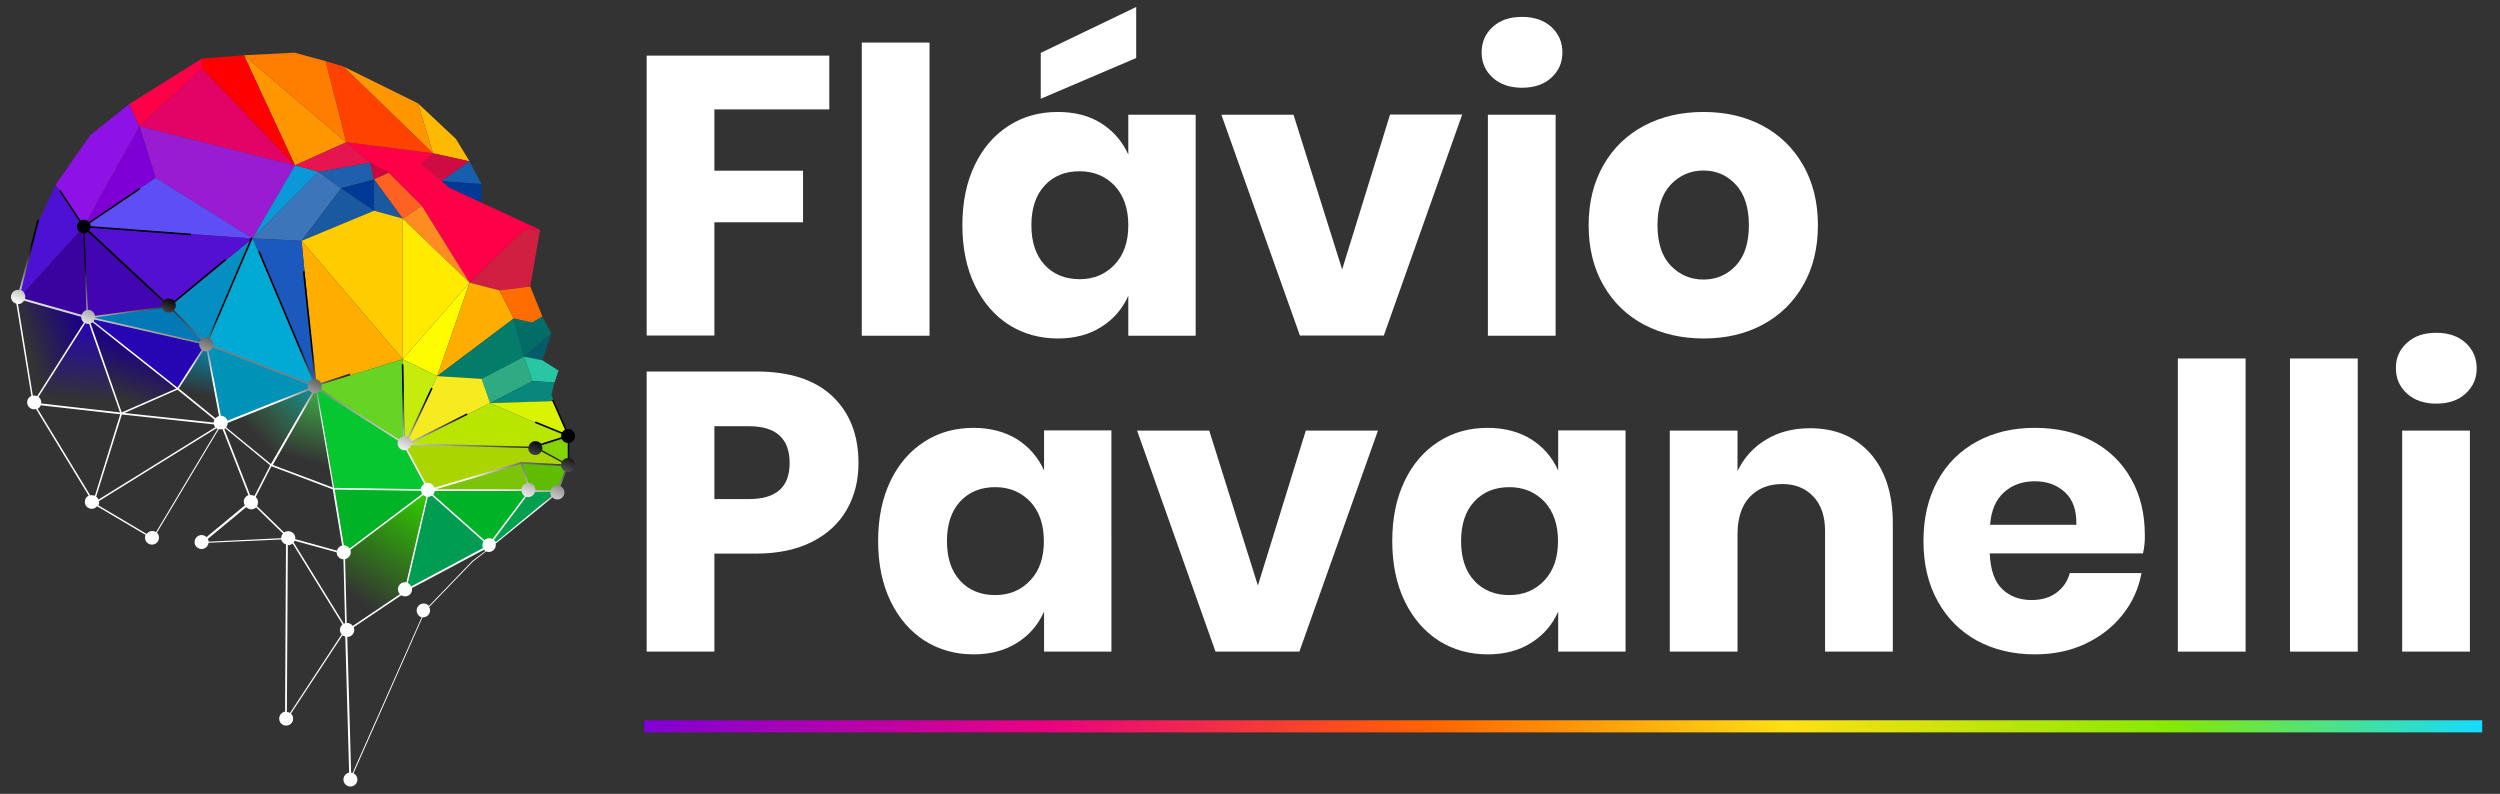 <svg xmlns="http://www.w3.org/2000/svg" xmlns:xlink="http://www.w3.org/1999/xlink" id="Camada_1" x="0px" y="0px" viewBox="0 0 1362 432.5" style="enable-background:new 0 0 1362 432.5;" xml:space="preserve"><rect x="0" y="0" width="1362" height="432.5" fill="#333333" stroke="none"/><style type="text/css">	.st0{fill:url(#SVGID_1_);}	.st1{fill:url(#SVGID_00000075843067254021368240000001343405314643510693_);}	.st2{fill:#2605B2;}	.st3{fill:url(#SVGID_00000085948312944590930960000016947351622049816986_);}	.st4{fill:url(#SVGID_00000126305888736042602000000011821915805263628707_);}	.st5{fill:url(#SVGID_00000021091108966356774900000001162093339704382601_);}	.st6{fill:url(#SVGID_00000052817993369117698390000017060921341869179829_);}	.st7{fill:url(#SVGID_00000029725396572323818020000007666029224372295820_);}	.st8{fill:#8E11E5;}	.st9{fill:#FFBA00;}	.st10{fill:#CE0C43;}	.st11{fill:#185EAE;}	.st12{fill:#013996;}	.st13{fill:#FF0048;}	.st14{fill:#FF9600;}	.st15{fill:#FF4200;}	.st16{fill:#FF7E00;}	.st17{fill:#FF0000;}	.st18{fill:#E30266;}	.st19{fill:#991CD3;}	.st20{fill:#7E00D5;}	.st21{fill:#5E4EF6;}	.st22{fill:#E61550;}	.st23{fill:#0B98D9;}	.st24{fill:#3C75BA;}	.st25{fill:#205FAC;}	.st26{fill:#D1033D;}	.st27{fill:#FF6123;}	.st28{fill:#1A599F;}	.st29{fill:#FF8B23;}	.st30{fill:#FFCC00;}	.st31{fill:#FFEA00;}	.st32{fill:#FFFC00;}	.st33{fill:#D01F40;}	.st34{fill:#FFAE00;}	.st35{fill:#FF6C00;}	.st36{fill:#037C69;}	.st37{fill:#026C66;}	.st38{fill:#045B6A;}	.st39{fill:#2EAB83;}	.st40{fill:#28C6A3;}	.st41{fill:#0A877D;}	.st42{fill:#1C59BE;}	.st43{fill:#66D424;}	.st44{fill:#C5EC0C;}	.st45{fill:#F6EB21;}	.st46{fill:#B8E601;}	.st47{fill:#D9F300;}	.st48{fill:#00AAD5;}	.st49{fill:#048EC1;}	.st50{fill:#5410D1;}	.st51{fill:#4205B2;}	.st52{fill:#4D11D3;}	.st53{fill:#3A029F;}	.st54{fill:#0279B6;}	.st55{fill:#0092B7;}	.st56{fill:#07C730;}	.st57{fill:#AAD500;}	.st58{fill:#7BC408;}	.st59{fill:#83D305;}	.st60{fill:#00B326;}	.st61{fill:#009C51;}	.st62{fill:#5EBC01;}	.st63{fill:#01A04F;}	.st64{fill:url(#SVGID_00000090296380730890424310000013676545871665932210_);}	.st65{fill:url(#SVGID_00000058565150433434517700000007519787637303846305_);}	.st66{fill:#FFFFFF;}</style><g>	<linearGradient id="SVGID_1_" gradientUnits="userSpaceOnUse" x1="171.597" y1="204.751" x2="138.811" y2="236.659">		<stop offset="0" style="stop-color:#0092B7"></stop>		<stop offset="1" style="stop-color:#40B449;stop-opacity:0"></stop>	</linearGradient>	<polygon class="st0" points="147.7,252.5 171.9,210.7 171.9,210.3 120.3,230.2  "></polygon>			<linearGradient id="SVGID_00000037672368866547128490000007686546445794206348_" gradientUnits="userSpaceOnUse" x1="115.722" y1="184.944" x2="109.574" y2="215.39">		<stop offset="0" style="stop-color:#0092B7"></stop>		<stop offset="1" style="stop-color:#0092B7;stop-opacity:0"></stop>	</linearGradient>	<polygon style="fill:url(#SVGID_00000037672368866547128490000007686546445794206348_);" points="96.8,211.9 119.2,230.1   120.3,229.3 112.6,187.9  "></polygon>	<polygon class="st2" points="112.6,187.9 47.8,173 96.8,211.9  "></polygon>			<linearGradient id="SVGID_00000127028372392859105850000007783324790613532088_" gradientUnits="userSpaceOnUse" x1="73.107" y1="189.776" x2="63.74" y2="216.707">		<stop offset="0" style="stop-color:#1C0480"></stop>		<stop offset="1" style="stop-color:#1C0480;stop-opacity:0"></stop>	</linearGradient>	<polygon style="fill:url(#SVGID_00000127028372392859105850000007783324790613532088_);" points="96.6,211.7 47.8,173 66.1,225.4    "></polygon>			<linearGradient id="SVGID_00000050653607109301427690000004670151664377841342_" gradientUnits="userSpaceOnUse" x1="43.28" y1="180.175" x2="15.179" y2="190.127">		<stop offset="0" style="stop-color:#1C0480"></stop>		<stop offset="0.995" style="stop-color:#1C0480;stop-opacity:0"></stop>	</linearGradient>	<polygon style="fill:url(#SVGID_00000050653607109301427690000004670151664377841342_);" points="47.8,173 8.8,162 18.3,219.4  "></polygon>			<linearGradient id="SVGID_00000027602280752940646030000017834605558062952376_" gradientUnits="userSpaceOnUse" x1="46.648" y1="176.67" x2="42.658" y2="217.898">		<stop offset="0" style="stop-color:#2605B2"></stop>		<stop offset="1" style="stop-color:#2605B2;stop-opacity:0"></stop>	</linearGradient>	<polygon style="fill:url(#SVGID_00000027602280752940646030000017834605558062952376_);" points="18.7,219.9 66.1,225.4 47.6,173   18.3,219.4  "></polygon>			<linearGradient id="SVGID_00000139279605453652922670000013675695290627760816_" gradientUnits="userSpaceOnUse" x1="229.394" y1="271.209" x2="194.707" y2="326.972">		<stop offset="0" style="stop-color:#2FC700"></stop>		<stop offset="1" style="stop-color:#2FC700;stop-opacity:0"></stop>	</linearGradient>	<polygon style="fill:url(#SVGID_00000139279605453652922670000013675695290627760816_);" points="220.5,322.4 233.1,266.8   187.5,301.7 188.4,344.4  "></polygon>			<linearGradient id="SVGID_00000067958416755656576460000010506618797127917194_" gradientUnits="userSpaceOnUse" x1="178.796" y1="211.025" x2="167.087" y2="251.421">		<stop offset="0" style="stop-color:#40B449"></stop>		<stop offset="1" style="stop-color:#40B449;stop-opacity:0"></stop>	</linearGradient>	<polygon style="fill:url(#SVGID_00000067958416755656576460000010506618797127917194_);" points="181.8,265.5 172,210.5   147.9,252.8  "></polygon>	<polygon class="st8" points="30.3,100.7 45.6,123.5 76,68.8 70.4,56.7 49.1,73.7  "></polygon>	<polygon class="st9" points="235.9,83.5 255.8,87.9 248.4,75.7 227.7,56.3  "></polygon>	<polygon class="st10" points="240.5,98.7 255.7,87.9 235.7,83.5 229.3,89.2  "></polygon>	<polygon class="st11" points="262.3,100.3 255.7,87.9 240.5,98.7  "></polygon>	<polygon class="st12" points="262.3,110.4 262.3,100.3 240.5,98.7 244.6,102.3  "></polygon>	<polygon class="st13" points="188.6,77.5 201.7,88.6 211.8,94.1 229.8,112.1 255.8,154 285.5,125.2 294.2,125.2 244.8,102.3   229.5,89.2 235.9,83.5  "></polygon>	<polygon class="st14" points="235.9,83.5 227.7,56.3 187,36.2  "></polygon>	<polygon class="st15" points="188.6,77.5 235.9,83.5 187,36.2 177.4,33.3  "></polygon>	<polygon class="st16" points="132.9,30.1 188.6,77.5 177.4,33.3 160.4,28.7  "></polygon>	<polygon class="st14" points="188.6,77.5 132.9,30.1 160.7,90.1  "></polygon>	<polygon class="st17" points="110,37.3 160.7,90.1 132.9,30.1 110,31.9  "></polygon>	<polygon class="st13" points="110,37.3 110,31.9 70.4,56.7 76,68.8  "></polygon>	<polygon class="st18" points="76,68.8 160.7,90.1 110,37.3  "></polygon>	<polygon class="st19" points="84.8,96.9 137.6,129.9 160.7,90.1 76,68.8  "></polygon>	<polygon class="st20" points="84.8,96.9 76,68.8 45.6,123.5  "></polygon>	<polygon class="st21" points="45.6,123.5 137.6,129.9 84.8,96.9  "></polygon>	<polygon class="st22" points="173.5,93.6 201.7,88.6 188.6,77.5 160.7,90.1  "></polygon>	<polygon class="st23" points="173.5,93.6 160.7,90.1 137.6,129.9  "></polygon>	<polygon class="st24" points="164.3,131.2 185.8,102.6 173.5,93.6 137.6,129.9  "></polygon>	<polygon class="st25" points="185.8,102.6 203.8,97.7 201.7,88.6 173.5,93.6  "></polygon>	<polygon class="st12" points="203.8,97.7 185.8,102.6 203.8,114.8  "></polygon>	<polygon class="st26" points="211.8,94.1 201.7,88.6 203.8,97.7  "></polygon>	<polygon class="st27" points="219.4,119.1 229.8,112.1 211.8,94.1 203.8,97.7  "></polygon>	<polygon class="st28" points="203.8,114.8 185.8,102.6 164.3,131.2  "></polygon>	<polygon class="st28" points="219.4,119.1 203.8,97.7 203.8,114.8  "></polygon>	<polygon class="st29" points="255.8,154 229.8,112.1 219.4,119.1  "></polygon>	<polygon class="st30" points="219.4,195.7 219.4,119.1 203.8,114.8 164.3,131.2  "></polygon>	<polygon class="st31" points="255.8,154 219.4,119.1 219.4,195.7  "></polygon>	<polygon class="st32" points="255.8,154 219.4,195.7 238.2,204.9  "></polygon>	<polygon class="st33" points="288.9,156.1 294.2,125.2 285.5,125.2 255.8,154 272.1,158.2  "></polygon>	<polygon class="st34" points="279.9,173.5 272.1,158.2 255.8,154 238.2,204.9  "></polygon>	<polygon class="st35" points="295.5,172.4 288.9,156.1 272.1,158.2 279.9,173.5 290.1,176  "></polygon>	<polygon class="st36" points="285.5,194.3 279.9,173.5 238.2,204.9 262.4,206.4  "></polygon>	<polygon class="st37" points="295.5,172.4 289.8,175.7 279.9,173.5 285.5,194.3 300.4,181.7  "></polygon>	<polygon class="st38" points="285.5,194.3 295.5,196.3 300.4,181.7  "></polygon>	<polygon class="st39" points="290.1,207.6 285.5,194.3 262.4,206.4 267,219.6  "></polygon>	<polygon class="st40" points="304.3,201.9 295.5,196.3 285.5,194.3 290.1,207.6 302.1,208.4  "></polygon>	<polygon class="st41" points="290.1,207.6 267,219.6 301.8,218.5 300.4,215.1 302.1,208.4  "></polygon>	<polygon class="st34" points="219.4,195.7 164.3,131.2 171.9,210.3  "></polygon>	<polygon class="st42" points="171.9,210.3 164.3,131.2 137.6,129.9  "></polygon>	<polygon class="st43" points="220.5,242.9 219.4,195.7 171.9,210.3  "></polygon>	<polygon class="st44" points="238.2,204.9 219.4,195.7 220.5,242.9  "></polygon>	<polygon class="st45" points="220.5,242.9 267,219.6 262.4,206.4 238.2,204.9  "></polygon>	<polygon class="st46" points="292.2,244.1 309.7,238.1 267,219.6 220.5,242.9  "></polygon>	<polygon class="st47" points="301.8,218.5 267,219.6 309.7,238.1  "></polygon>	<polygon class="st48" points="171.9,210.3 137.6,129.9 112.6,187.9  "></polygon>	<polygon class="st49" points="112.6,187.9 137.6,129.9 92.2,167  "></polygon>	<polygon class="st50" points="46,123.9 92.2,167 137.6,129.9 45.6,123.5  "></polygon>	<polygon class="st51" points="92.2,167 45.6,123.5 47.8,173  "></polygon>	<polygon class="st52" points="10.4,162.4 45.6,123.5 30.3,100.7 20.7,121.3  "></polygon>	<polygon class="st53" points="47.8,173 45.6,123.5 10.4,162.4  "></polygon>	<polygon class="st54" points="112.6,187.9 92.2,167 47.8,173  "></polygon>	<polygon class="st55" points="120.5,231.9 171.9,210.3 112.6,187.9  "></polygon>	<polygon class="st56" points="182,266.8 233.6,267.8 220.3,242 171.9,210.3  "></polygon>	<polygon class="st57" points="284.6,252.7 309.7,253.4 292.2,244.1 219.9,242 233.6,267.8  "></polygon>	<polygon class="st58" points="284.3,252.1 233.3,267.2 289,267.2  "></polygon>	<polygon class="st59" points="309.7,238.1 291.8,244.1 309.7,253.4  "></polygon>	<polygon class="st60" points="233.3,267.2 182,266.8 187.5,301.7  "></polygon>	<polygon class="st61" points="267.4,297.1 233.3,267.2 221,321.2  "></polygon>	<polygon class="st60" points="289.3,267.2 233.6,267.2 266,297.1  "></polygon>	<polygon class="st62" points="309.7,253.4 284.3,252.3 289,267.7 303.7,267.5  "></polygon>	<polygon class="st63" points="303.7,267.5 288.4,267.4 267.7,295.4 268.5,297.3  "></polygon>			<linearGradient id="SVGID_00000080171966645782192950000013651958159600717239_" gradientUnits="userSpaceOnUse" x1="165.618" y1="190.016" x2="153.416" y2="221.485">		<stop offset="0" style="stop-color:#000000"></stop>		<stop offset="1" style="stop-color:#FFFFFF"></stop>	</linearGradient>	<path style="fill:url(#SVGID_00000080171966645782192950000013651958159600717239_);" d="M291.7,240.3c-1.8,0-3.4,1.3-3.7,3  l-63.6-1.7c0-0.1,0-0.1,0-0.2c0-0.1,0-0.1,0-0.2l30.3-15.2l-0.4-0.8l-30.1,15.1c-0.1-0.2-0.2-0.5-0.3-0.7l0,0  c-0.1-0.1-0.1-0.1-0.1-0.2c-0.1-0.1-0.2-0.3-0.3-0.4l-0.1-0.1l0,0c-0.1-0.1-0.3-0.2-0.4-0.3l12.7-27l-0.8-0.4L222.3,238  c-0.3-0.1-0.6-0.2-0.8-0.3c-0.2,0-0.3-0.1-0.5-0.1v0c-0.2,0-0.4,0-0.6,0l-0.6-39.2l-0.9,0l0.6,39.4c-0.9,0.2-1.7,0.8-2.2,1.5  l-42.5-27c0.3-0.6,0.5-1.2,0.5-1.9c0-0.3-0.1-0.6-0.1-0.9l15.7-5.1c-0.1-0.3-0.2-0.6-0.2-0.9l-15.8,5.1c-0.5-1-1.5-1.8-2.7-2  l-6.3-58.8l-0.9,0.1l6.3,58.6c-0.1,0-0.2,0-0.4,0l-29.4-69.7l-0.8,0.3l29.3,69.6c-0.9,0.3-1.6,1-2,1.8l-51.9-20.1  c0.1-0.3,0.1-0.6,0.1-0.8c0-1.4-0.8-2.7-2-3.3l23.4-54.6l-0.8-0.3L113.5,184c-0.3-0.1-0.7-0.2-1.1-0.2c-0.9,0-1.6,0.3-2.3,0.8  L94.8,169c0.6-0.7,1-1.6,1-2.6c0-0.6-0.2-1.2-0.4-1.7l27.8-23l-0.6-0.7l-27.7,23c-0.7-0.8-1.8-1.4-2.9-1.4c-1,0-1.9,0.4-2.6,1  l-40.8-38c0.3-0.4,0.6-0.9,0.7-1.5l54.7,4.1l0.1-0.9l-54.7-4.1c0-0.6-0.2-1.1-0.4-1.6l27.4-18.5l-0.5-0.7L48.4,121  c-0.7-0.8-1.7-1.3-2.8-1.3c-0.6,0-1.2,0.2-1.7,0.4l-11-16.6l-0.7,0.5l11,16.6c-0.8,0.7-1.3,1.7-1.3,2.8c0,2,1.5,3.6,3.5,3.7  l1.7,41.8c-1.2,0.4-2.2,1.4-2.6,2.6l-30.9-8.7c0.1-0.4,0.2-0.7,0.2-1.1c0-0.8-0.3-1.6-0.7-2.3v0c-0.2-0.2-0.4-0.4-0.6-0.7l0,0  c-0.3-0.3-0.6-0.5-1-0.6l9.8-38.3l-0.9-0.2L10.5,158c-0.2,0-0.4-0.1-0.7-0.1c-2.1,0-3.8,1.7-3.8,3.8c0,1.8,1.2,3.3,2.9,3.7  l8.2,50.3c-1.4,0.6-2.3,1.9-2.3,3.5c0,2.1,1.7,3.8,3.8,3.8c0.4,0,0.7-0.1,1-0.2l28.7,47.2c-1.2,0.6-2.1,1.9-2.1,3.4  c0,2.1,1.7,3.8,3.8,3.8c1.2,0,2.2-0.6,2.9-1.4l26.4,15.6c-0.2,0.5-0.3,1-0.3,1.5c0,2.1,1.7,3.8,3.8,3.8c2.1,0,3.8-1.7,3.8-3.8  c0-1.1-0.4-2-1.1-2.7l33.7-56.4c0.3,0.1,0.6,0.1,0.9,0.1c0.4,0,0.7-0.1,1.1-0.2l14.1,36c-1.4,0.6-2.5,1.9-2.5,3.6  c0,0.7,0.2,1.4,0.6,2l-20.9,17.3c-0.7-0.7-1.7-1.1-2.7-1.1c-2.1,0-3.8,1.7-3.8,3.8s1.7,3.8,3.8,3.8c2,0,3.6-1.5,3.8-3.4l39.6-1.8  c0.3,1.3,1.3,2.3,2.6,2.7l-0.5,91.1c-1.8,0.3-3.2,1.9-3.2,3.8c0,2.1,1.7,3.8,3.8,3.8c2.1,0,3.8-1.7,3.8-3.8c0-1.1-0.4-2-1.2-2.7  l28.1-42.7c0.4,0.3,0.9,0.6,1.5,0.7l2.1,74.1c-1.8,0.4-3.1,1.9-3.1,3.8c0,2.1,1.7,3.8,3.8,3.8c2.1,0,3.8-1.7,3.8-3.8  c0-1.5-0.9-2.8-2.1-3.4l37.6-85c0.1,0,0.2,0,0.3,0c2.1,0,3.8-1.7,3.8-3.8c0-0.6-0.2-1.2-0.5-1.8l23.8-24.7l7.2-5.6  c0.5,0.2,1,0.3,1.5,0.3c2.1,0,3.8-1.7,3.8-3.8c0-0.3,0-0.5-0.1-0.7L301,271c0.7,0.7,1.6,1.1,2.7,1.1c2.1,0,3.8-1.7,3.8-3.8  c0-1.5-0.9-2.8-2.2-3.5l3.2-7.8c0.3,0.1,0.6,0.1,1,0.1c2.1,0,3.8-1.7,3.8-3.8c0-1.9-1.4-3.5-3.2-3.8l0-8.2c1.8-0.3,3.2-1.9,3.2-3.8  c0-2.1-1.7-3.8-3.8-3.8c-0.3,0-0.6,0-0.9,0.1l-7.1-16.2l-0.8,0.4l7.1,16.1c-0.6,0.3-1.2,0.8-1.6,1.4l-14.4-5.9  c-0.1,0.3-0.3,0.5-0.4,0.8l14.5,5.9c-0.1,0.4-0.2,0.8-0.2,1.2c0,0.2,0,0.5,0.1,0.7l-11,3.5C294,240.9,292.9,240.3,291.7,240.3z   M174.3,213l42.6,27.1c-0.2,0.4-0.3,0.9-0.3,1.4c0,2.1,1.7,3.8,3.8,3.8c0.3,0,0.5,0,0.8-0.1l9.9,18.4c-1,0.6-1.7,1.7-1.9,2.9  l-47.2-0.7l-9-52C173.6,213.6,174,213.3,174.3,213z M230,269.1l-39.5,29.7c-0.7-1-1.9-1.7-3.2-1.7c0,0,0,0,0,0l-5-30.4l47.1,0.7  C229.4,268,229.6,268.6,230,269.1z M171,214.1c0.2,0,0.4,0.1,0.6,0.1c0.3,0,0.5,0,0.8-0.1l8.9,51.5l-32.7-12.3L171,214.1z   M168.4,212.6c0.4,0.6,1,1,1.6,1.3l-22.4,38.9l-24.4-20c0.5-0.7,0.8-1.5,0.8-2.3c0-0.1,0-0.1,0-0.1L168.4,212.6z M96.7,212.3  l20.1,16.3c-0.3,0.5-0.4,1-0.4,1.6L67.8,225L96.7,212.3z M66.3,224.7l-16.9-48.5c0.4-0.1,0.7-0.3,1-0.6L96,211.7L66.3,224.7z   M96.7,211.2L51,175c0.2-0.3,0.4-0.6,0.5-0.9l57.1,13c0,0.2-0.1,0.4-0.1,0.5c0,1.2,0.5,2.2,1.4,2.9L96.7,211.2z M92,170.3  c0.8,0,1.6-0.3,2.2-0.7l15.4,15.5c-0.3,0.3-0.5,0.7-0.7,1.1l-57-13c0-0.1,0-0.2,0-0.3l36.5-5.1C88.9,169.3,90.3,170.3,92,170.3z   M46.1,127.2c0.7-0.1,1.3-0.4,1.8-0.8l40.7,37.9c0,0,0,0,0,0l0.1,0.1c-0.4,0.6-0.7,1.4-0.7,2.2c0,0.2,0,0.4,0.1,0.5l-36.3,5  c-0.3-1.8-1.8-3.2-3.6-3.3c-0.1,0-0.3,0-0.4,0L46.1,127.2z M48,176.5c0.2,0,0.3,0,0.5-0.1l16.9,48.3l-43-4.9c0-0.2,0.1-0.4,0.1-0.6  c0-1.2-0.6-2.3-1.5-3l25.5-40.2C46.9,176.3,47.5,176.5,48,176.5z M18.6,215.5c-0.2,0-0.4,0-0.7,0.1l-8.1-49.9c0,0,0,0,0,0  c1.4,0,2.6-0.8,3.3-1.9l31.1,8.8c0,0,0,0.1,0,0.1c0,1.2,0.6,2.3,1.5,3l-25.5,40.2C19.7,215.6,19.2,215.5,18.6,215.5z M50.1,269.8  c-0.3,0-0.6,0-0.9,0.1l-28.7-47.2c0.8-0.4,1.4-1.1,1.7-1.9l43.3,4.9l-13.8,44.4C51.2,269.9,50.7,269.8,50.1,269.8z M52.4,270.6  l14-44.8l50.1,5.4c0.1,0.6,0.4,1.1,0.7,1.6l-63.6,39.4C53.4,271.5,53,271,52.4,270.6z M85,289.9c-0.6-0.4-1.3-0.6-2-0.6  c-1.3,0-2.4,0.6-3.1,1.6l-26.3-15.6c0.3-0.5,0.4-1.1,0.4-1.7c0-0.2,0-0.4-0.1-0.6l64-39.7c0.2,0.2,0.4,0.3,0.7,0.4L85,289.9z   M117.4,227.9l-19.7-16l0,0l-0.3-0.2l13.3-20.7c0.5,0.3,1.1,0.4,1.7,0.4c0.1,0,0.2,0,0.3,0l6.6,35.2  C118.6,226.9,117.9,227.3,117.4,227.9z M120.3,226.5C120.3,226.5,120.3,226.6,120.3,226.5l-6.7-35.3c1-0.3,1.8-1,2.2-2l51.9,20.1  c-0.1,0.3-0.1,0.6-0.1,0.9c0,0.5,0.1,1,0.3,1.5l-44,17.5C123.5,227.7,122,226.5,120.3,226.5z M122.2,233.7c0.2-0.1,0.4-0.2,0.5-0.4  l24.5,20.2l-8.6,16.7c-0.5-0.3-1.2-0.5-1.8-0.5c-0.2,0-0.3,0-0.5,0L122.2,233.7z M153.2,293.2C153.2,293.2,153.2,293.2,153.2,293.2  l-39.5,1.9c-0.1-0.6-0.2-1.1-0.5-1.5l20.9-17.3c0.7,0.7,1.7,1.2,2.8,1.2c1,0,2-0.4,2.6-1.1l14.7,14.3  C153.5,291.3,153.2,292.2,153.2,293.2z M154.8,290.1L140,275.7c0.4-0.6,0.6-1.3,0.6-2.1c0-1.1-0.5-2.1-1.3-2.8l8.3-16.3l0.3-0.5  l33.4,12.6l5.1,30.6c-1.4,0.3-2.5,1.4-2.8,2.8l-22.8-6.3c0-0.2,0.1-0.4,0.1-0.5c0-2.1-1.7-3.8-3.8-3.8  C156.2,289.4,155.4,289.6,154.8,290.1z M186.1,345.6L158,388.4c-0.5-0.3-1.1-0.5-1.7-0.5l0.5-90.9c0.1,0,0.1,0,0.2,0  c0.9,0,1.7-0.3,2.4-0.9l27.2,44.1c-0.8,0.7-1.4,1.7-1.4,2.9C185.2,344.1,185.6,345,186.1,345.6z M187.3,339.8L160,295.5  c0.2-0.3,0.4-0.6,0.5-0.9l22.9,6.3v0c0,2.1,1.7,3.8,3.7,3.8l0.9,34.8C187.8,339.6,187.6,339.7,187.3,339.8z M188.9,339.3l-0.9-34.7  c1.7-0.4,3.1-1.9,3.1-3.8c0-0.5-0.1-0.9-0.2-1.3l39.7-29.8c0.5,0.4,1,0.7,1.7,0.9l-10.9,46.7c-0.3-0.1-0.5-0.1-0.8-0.1  c-2.1,0-3.8,1.7-3.8,3.8c0,1,0.4,2,1.1,2.7L192.2,341c-0.7-1-1.8-1.6-3.1-1.6C189,339.3,189,339.3,188.9,339.3z M263.1,298.6  L224,319.5c-0.4-0.8-1-1.5-1.8-1.9l10.9-46.9c0,0,0,0,0,0c0.8,0,1.6-0.3,2.2-0.7l28.1,25c-0.4,0.6-0.6,1.3-0.6,2  C262.8,297.6,262.9,298.2,263.1,298.6z M257.4,305.5l-23.7,24.6c-0.7-0.8-1.7-1.3-2.9-1.3c-2.1,0-3.8,1.7-3.8,3.8  c0,1.7,1.1,3.2,2.7,3.7l-37.6,84.8c-0.3-0.1-0.5-0.1-0.8-0.1l-2.1-74c2.1,0,3.8-1.7,3.8-3.8c0-0.5-0.1-1-0.3-1.5l25.9-17.4  c0.6,0.4,1.3,0.6,2.1,0.6c2.1,0,3.8-1.7,3.8-3.8c0-0.3,0-0.5-0.1-0.7l39.3-20.9c0.2,0.3,0.4,0.5,0.7,0.7L257.4,305.5z M266.6,293.2  c-1.1,0-2,0.4-2.7,1.1L236,269.5c0.5-0.6,0.8-1.3,0.9-2h47.2c0.2,1.2,0.8,2.2,1.8,2.8l-17.6,23.4  C267.8,293.4,267.2,293.2,266.6,293.2z M237.3,266.6l46.5-13.8l3.3,10.4c-1.6,0.4-2.8,1.7-3,3.4H237.3z M270.1,295.4  c-0.2-0.5-0.6-1-1-1.3l17.6-23.5c0.4,0.1,0.7,0.2,1.1,0.2c1.8,0,3.2-1.2,3.7-2.8h8.3c0,0.1,0,0.2,0,0.3c0,0.8,0.2,1.5,0.6,2.1  L270.1,295.4z M304.5,264.5c-0.3-0.1-0.6-0.1-0.8-0.1c-1.7,0-3.2,1.1-3.7,2.7h-8.3c0-0.1,0-0.1,0-0.2c0-2.1-1.7-3.8-3.8-3.8  l-3.3-10.4l21.1,1.1c0.2,1.3,0.9,2.3,2,2.9L304.5,264.5z M306,239.1c0.6,1.3,1.8,2.2,3.3,2.3v8.1c-1.2,0.1-2.3,0.7-3,1.7l-11-6  c0.1-0.3,0.2-0.7,0.2-1c0-0.6-0.1-1.1-0.4-1.6L306,239.1z M305.9,251.9c-0.1,0.3-0.2,0.7-0.2,1l-21.7-1.2l-0.1,0l-47.2,14  c-0.5-1.6-1.9-2.7-3.7-2.7c-0.4,0-0.8,0.1-1.1,0.2l-9.9-18.4c1-0.5,1.7-1.3,2.1-2.4l63.7,1.7c0,2.1,1.7,3.8,3.8,3.8  c1.5,0,2.7-0.8,3.3-2L305.9,251.9z"></path></g><linearGradient id="SVGID_00000129907046571480430970000017992634955376605842_" gradientUnits="userSpaceOnUse" x1="350.911" y1="395.662" x2="1352.354" y2="395.662">	<stop offset="0" style="stop-color:#8000D4"></stop>	<stop offset="0.217" style="stop-color:#E90082"></stop>	<stop offset="0.429" style="stop-color:#FF6400"></stop>	<stop offset="0.621" style="stop-color:#FFDF15"></stop>	<stop offset="0.828" style="stop-color:#88E900"></stop>	<stop offset="1" style="stop-color:#15DBFF"></stop></linearGradient><rect x="350.9" y="392.4" style="fill:url(#SVGID_00000129907046571480430970000017992634955376605842_);" width="1001.4" height="6.6"></rect><g>	<path class="st66" d="M451.8,30.3v29.3h-62.6v33.4h48.3v28.1h-48.3v61.7h-36.9V30.3H451.8z"></path>	<path class="st66" d="M506.4,23.2v159.7h-36.9V23.2H506.4z"></path>	<path class="st66" d="M600,67.2c6.6,4.2,11.5,9.9,14.7,17V62.5h36.7v120.4h-36.7v-21.8c-3.2,7.2-8.1,12.9-14.7,17  c-6.6,4.2-14.5,6.3-23.7,6.3c-9.9,0-18.8-2.5-26.6-7.4c-7.8-5-14-12.1-18.6-21.5c-4.5-9.3-6.8-20.3-6.8-32.8  c0-12.7,2.3-23.6,6.8-32.9c4.5-9.3,10.7-16.4,18.6-21.4c7.8-5,16.7-7.4,26.6-7.4C585.5,61,593.4,63,600,67.2z M569.1,101.1  c-4.8,5.2-7.2,12.4-7.2,21.6c0,9.2,2.4,16.4,7.2,21.6c4.8,5.2,11.2,7.8,19.1,7.8c7.8,0,14.1-2.7,19.1-8c5-5.3,7.4-12.4,7.4-21.4  c0-9.1-2.5-16.2-7.4-21.5c-5-5.2-11.3-7.9-19.1-7.9C580.2,93.3,573.9,95.9,569.1,101.1z M619,31.6l-52,22.2v-25l52-25V31.6z"></path>	<path class="st66" d="M731.2,146.8l26.1-84.4h39.3l-42.7,120.4h-45.7L665.4,62.5h39.3L731.2,146.8z"></path>	<path class="st66" d="M813.2,14.7c4-3.7,9.3-5.5,16-5.5c6.6,0,11.9,1.8,16,5.5c4,3.7,6,8.3,6,13.9c0,5.5-2,10-6,13.7  c-4,3.7-9.4,5.5-16,5.5c-6.6,0-11.9-1.8-16-5.5c-4-3.7-6-8.2-6-13.7C807.2,23,809.2,18.3,813.2,14.7z M847.5,62.5v120.4h-36.9V62.5  H847.5z"></path>	<path class="st66" d="M960.1,68.4c9.4,5,16.8,12.1,22.2,21.5c5.4,9.4,8.1,20.3,8.1,32.8s-2.7,23.5-8.1,32.8  c-5.4,9.4-12.8,16.5-22.2,21.5c-9.4,5-20.1,7.4-32,7.4c-11.9,0-22.7-2.5-32.2-7.4c-9.5-5-16.9-12.1-22.3-21.5  c-5.4-9.3-8.1-20.3-8.1-32.8s2.7-23.4,8.1-32.8c5.4-9.4,12.8-16.5,22.3-21.5c9.5-5,20.2-7.4,32.2-7.4C940,61,950.6,63.4,960.1,68.4  z M910.2,100.6c-4.8,5.1-7.2,12.5-7.2,22.1c0,9.6,2.4,17,7.2,22c4.8,5,10.8,7.6,17.8,7.6c7,0,12.9-2.5,17.7-7.6  c4.7-5,7.1-12.4,7.1-22c0-9.6-2.4-17-7.1-22.1c-4.7-5.1-10.6-7.7-17.7-7.7C921,92.9,915,95.5,910.2,100.6z"></path>	<path class="st66" d="M389.2,301.5V355h-36.9V202.4h59.8c18.1,0,31.9,4.5,41.4,13.5c9.5,9,14.2,21.1,14.2,36.4  c0,9.5-2.1,17.9-6.4,25.4c-4.2,7.4-10.5,13.2-18.9,17.5c-8.3,4.2-18.5,6.4-30.4,6.4H389.2z M430.2,252.3c0-13.4-7.4-20.1-22.2-20.1  h-18.8v39.7H408C422.8,271.9,430.2,265.4,430.2,252.3z"></path>	<path class="st66" d="M554.1,239.3c6.6,4.2,11.5,9.9,14.7,17v-21.8h36.7V355h-36.7v-21.8c-3.2,7.2-8.1,12.9-14.7,17  c-6.6,4.2-14.5,6.3-23.7,6.3c-9.9,0-18.8-2.5-26.6-7.4c-7.8-5-14-12.1-18.6-21.5c-4.5-9.3-6.8-20.3-6.8-32.8  c0-12.7,2.3-23.6,6.8-32.9c4.5-9.3,10.7-16.4,18.6-21.4c7.8-5,16.7-7.4,26.6-7.4C539.5,233.1,547.4,235.2,554.1,239.3z   M523.1,273.2c-4.8,5.2-7.2,12.4-7.2,21.6c0,9.2,2.4,16.4,7.2,21.6c4.8,5.2,11.2,7.8,19.1,7.8c7.8,0,14.1-2.7,19.1-8  c5-5.3,7.4-12.4,7.4-21.4c0-9.1-2.5-16.2-7.4-21.5c-5-5.2-11.3-7.9-19.1-7.9C534.3,265.4,527.9,268,523.1,273.2z"></path>	<path class="st66" d="M685.3,319l26.1-84.4h39.3L707.9,355h-45.7l-42.7-120.4h39.3L685.3,319z"></path>	<path class="st66" d="M834.2,239.3c6.6,4.2,11.5,9.9,14.7,17v-21.8h36.7V355h-36.7v-21.8c-3.2,7.2-8.1,12.9-14.7,17  c-6.6,4.2-14.5,6.3-23.7,6.3c-9.9,0-18.8-2.5-26.6-7.4c-7.8-5-14-12.1-18.6-21.5c-4.5-9.3-6.8-20.3-6.8-32.8  c0-12.7,2.3-23.6,6.8-32.9c4.5-9.3,10.7-16.4,18.6-21.4c7.8-5,16.7-7.4,26.6-7.4C819.6,233.1,827.5,235.2,834.2,239.3z   M803.2,273.2c-4.8,5.2-7.2,12.4-7.2,21.6c0,9.2,2.4,16.4,7.2,21.6c4.8,5.2,11.2,7.8,19.1,7.8c7.8,0,14.1-2.7,19.1-8  c5-5.3,7.4-12.4,7.4-21.4c0-9.1-2.5-16.2-7.4-21.5c-5-5.2-11.3-7.9-19.1-7.9C814.4,265.4,808,268,803.2,273.2z"></path>	<path class="st66" d="M1019,247.1c8.1,9.2,12.2,21.9,12.2,38V355h-36.9v-65.6c0-8.1-2.1-14.4-6.4-18.9c-4.2-4.5-9.9-6.8-16.9-6.8  c-7.5,0-13.4,2.4-17.8,7.1c-4.4,4.7-6.6,11.5-6.6,20.3V355h-36.9V234.6h36.9v22c3.5-7.2,8.6-12.9,15.4-17  c6.8-4.2,14.9-6.3,24.1-6.3C999.9,233.3,1010.8,237.9,1019,247.1z"></path>	<path class="st66" d="M1167.5,301.5H1084c0.4,9.1,2.7,15.6,6.9,19.5c4.2,4,9.5,5.9,16,5.9c5.5,0,10-1.4,13.6-4.1  c3.6-2.7,6-6.3,7.1-10.6h39.1c-1.6,8.5-5,16.1-10.4,22.8c-5.3,6.7-12.1,11.9-20.3,15.8c-8.2,3.8-17.3,5.7-27.4,5.7  c-11.8,0-22.3-2.5-31.4-7.4c-9.1-5-16.3-12.1-21.5-21.5c-5.2-9.3-7.8-20.3-7.8-32.8c0-12.7,2.6-23.6,7.7-32.9  c5.1-9.3,12.3-16.4,21.5-21.4c9.2-5,19.7-7.4,31.5-7.4c11.9,0,22.4,2.4,31.5,7.3c9.1,4.9,16.1,11.8,21,20.6c5,8.8,7.4,19,7.4,30.5  C1168.6,294.6,1168.3,297.9,1167.5,301.5z M1124.9,268.1c-4.4-4-9.8-5.9-16.3-5.9c-6.8,0-12.4,2-16.8,6c-4.5,4-7,9.9-7.6,17.7h47  C1131.4,278,1129.3,272.1,1124.9,268.1z"></path>	<path class="st66" d="M1223.4,195.3V355h-36.9V195.3H1223.4z"></path>	<path class="st66" d="M1284.5,195.3V355h-36.9V195.3H1284.5z"></path>	<path class="st66" d="M1311.3,186.8c4-3.7,9.3-5.5,16-5.5c6.6,0,11.9,1.8,16,5.5c4,3.7,6,8.3,6,13.9c0,5.5-2,10-6,13.7  c-4,3.7-9.4,5.5-16,5.5c-6.6,0-11.9-1.8-16-5.5c-4-3.7-6-8.2-6-13.7C1305.2,195.1,1307.2,190.5,1311.3,186.8z M1345.6,234.6V355  h-36.9V234.6H1345.6z"></path></g></svg>
